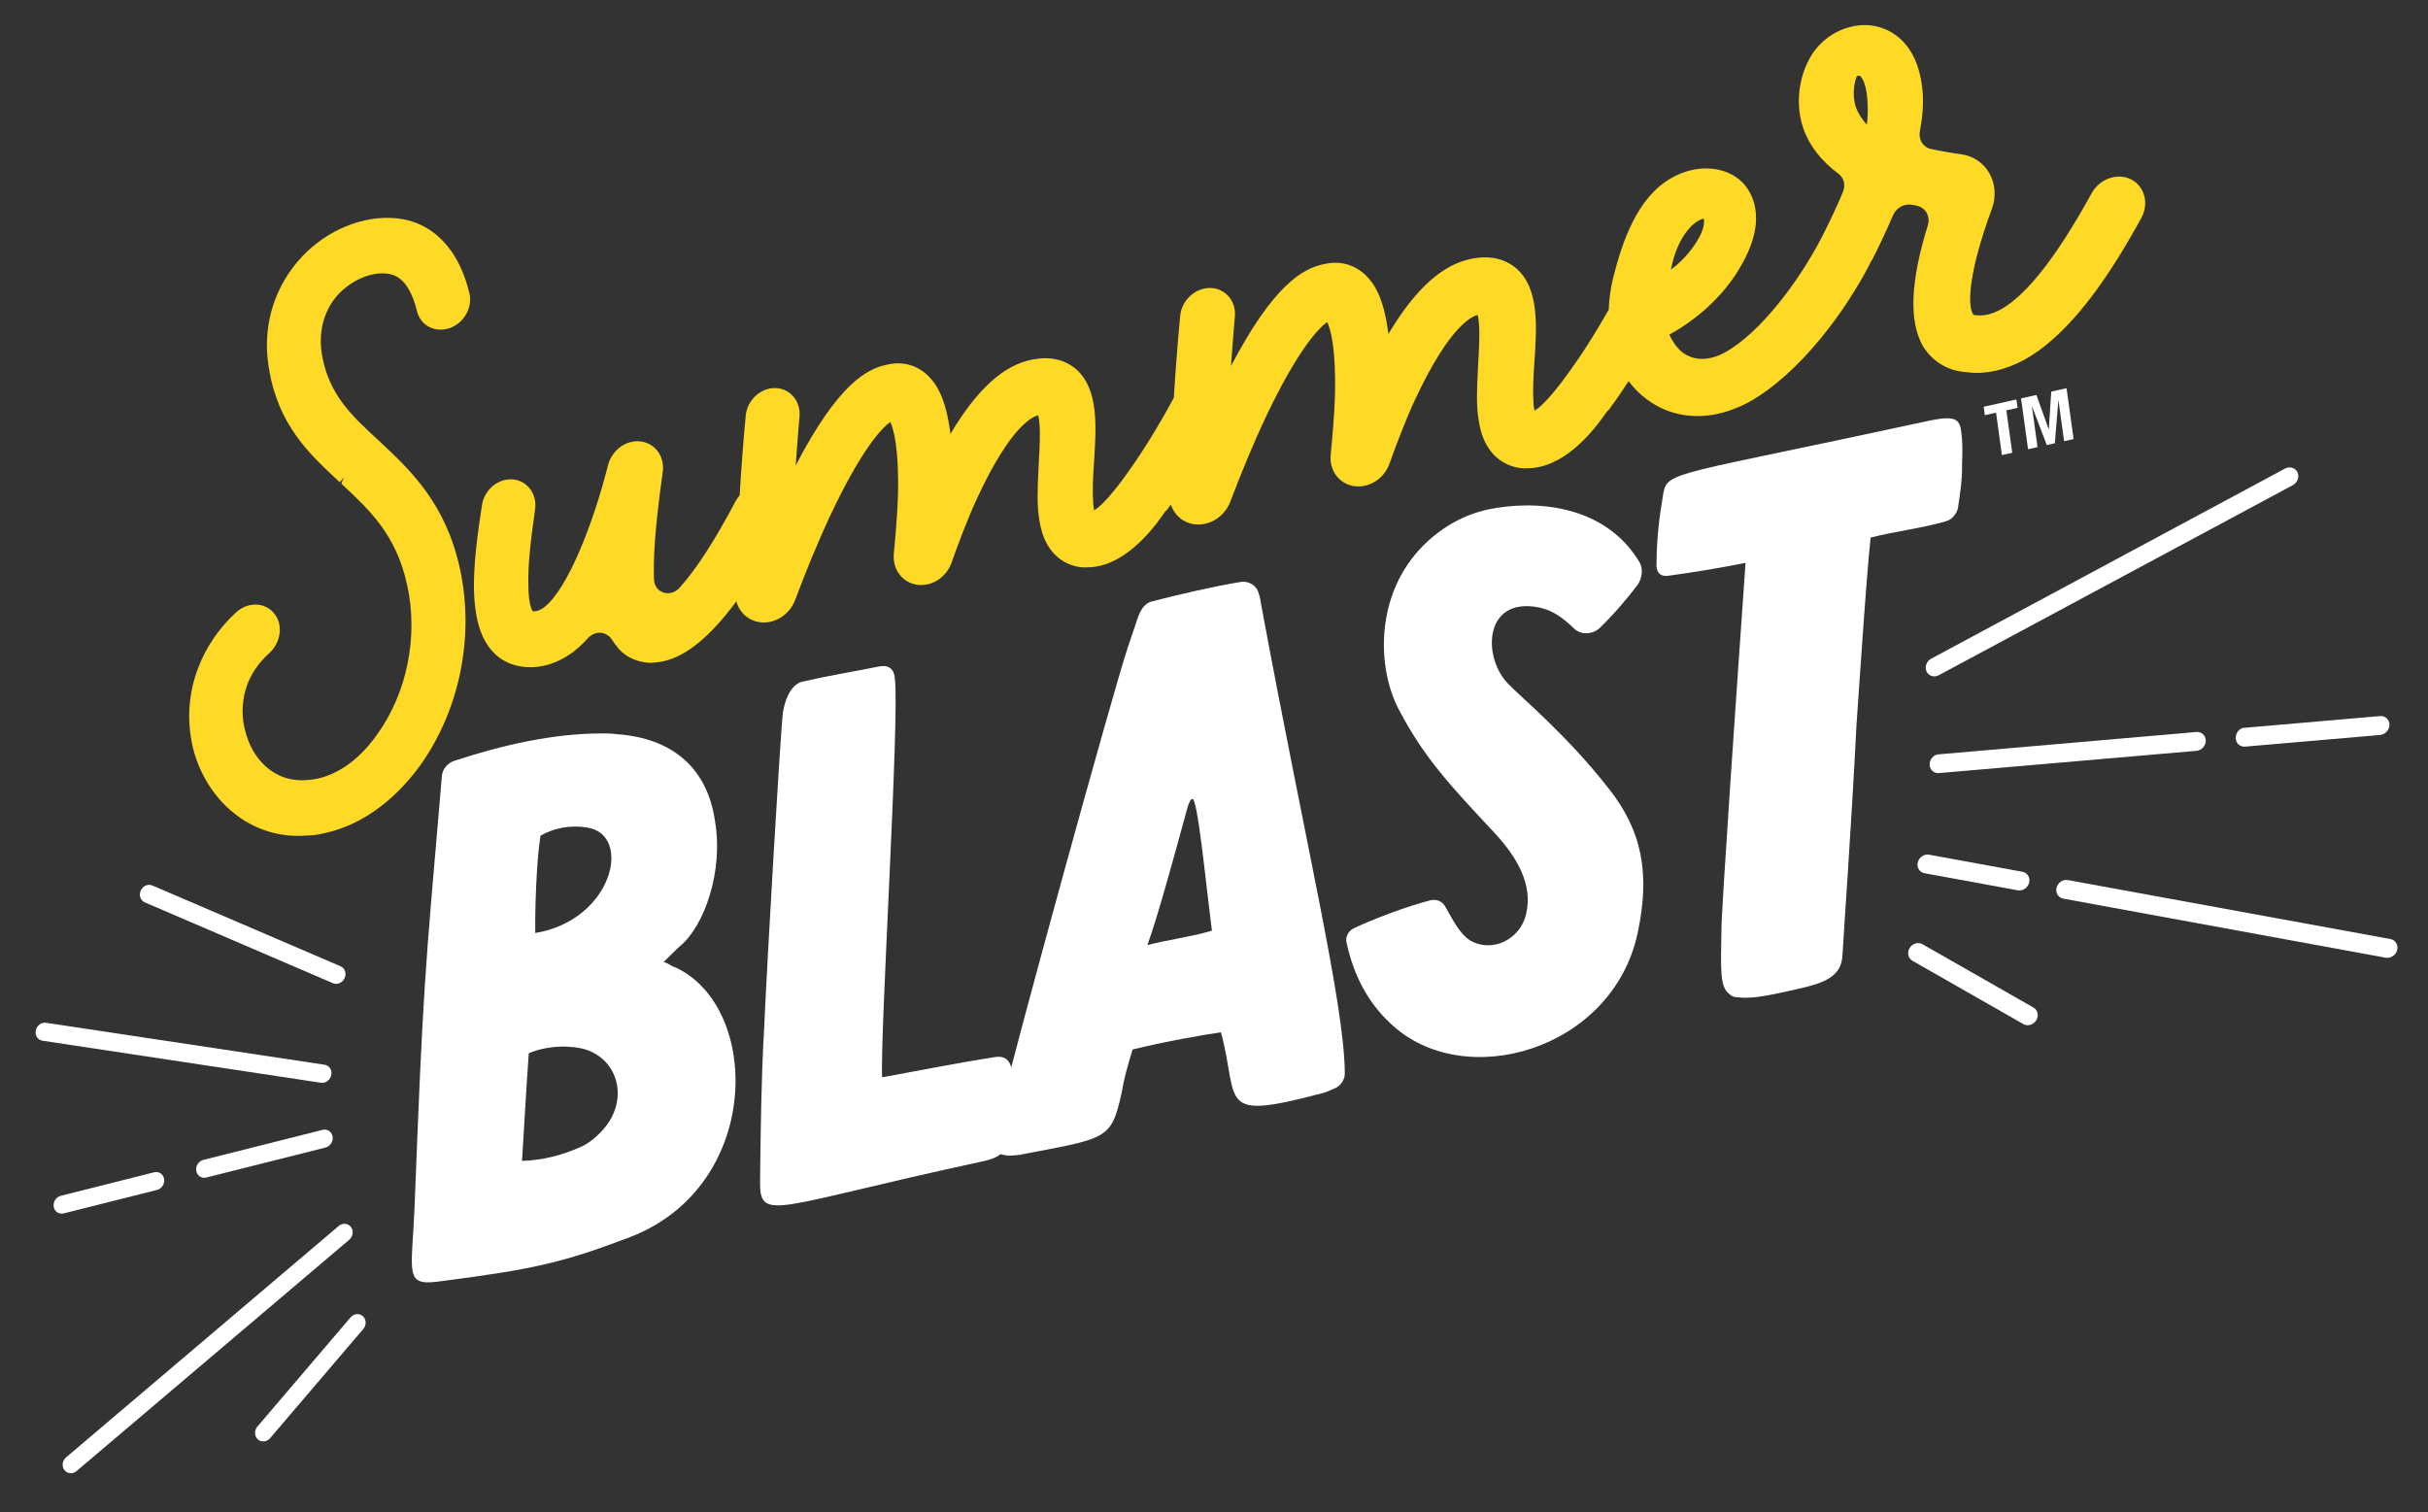 <svg xmlns="http://www.w3.org/2000/svg" id="Layer_1" viewBox="0 0 424.667 264.555"><rect x="0" y="0" width="424.667" height="264.555" fill="#333333" stroke="none"/><defs><style>      .st0 {        fill: #fff;      }      .st1 {        fill: #fed925;      }    </style></defs><g><path class="st0" d="M77.286,135.768c.088-1.25,1.007-2.282,2.152-2.681,8.55-2.786,17.101-4.75,25.673-4.797,1.34-.038,2.565.094,3.794.224,9.008.952,14.856,6.063,16.148,15.104,1.535,8.846-1.945,18.413-6.037,21.803-.834.738-2.005,1.958-2.949,2.857.688.117,1.6.874,2.011.918,15.124,6.898,15.296,38.28-7.883,47.203-11.932,4.532-16.983,5.641-33.6,7.784-5.875.742-4.591-1.446-4.095-12.861,1.512-38.777,1.675-39.497,4.786-75.555l-0-0ZM91.303,203.073c3.72-.14,6.941-.989,10.085-2.37,1.521-.61,3.075-1.91,4.221-3.26,4.257-4.909,2.734-11.825-3.047-13.819-2.524-.802-6.673-.832-10.077.612-.444,6.245-.777,12.33-1.182,18.839l-0-0ZM93.623,163.205c13.609-2.253,17.096-17.29,9.013-18.461-2.878-.442-5.621.046-8.101,1.429-.707,4.405-.98,12.806-.913,17.031v0Z"></path><path class="st0" d="M156.516,118.699c.845,6.832-2.617,62.267-2.226,69.747,6.87-1.249,13.468-2.572,19.718-3.54,4.391-.697,3.083,5.382,2.477,13.507-.295,3.65-2.384,4.246-4.888,4.795-36.759,7.924-38.767,10.834-38.657,3.13.107-8.667.197-17.464.699-26.222.618-13.59,2.626-47.703,3.226-54.852.144-1.822,1.109-5.479,3.466-6.022,4.981-1.142,8.297-1.628,13.176-2.615,1.575-.361,2.853.037,3.008,2.072l-0-0Z"></path><path class="st0" d="M216.712,101.844c1.599-.367,3.104.536,3.45,1.982.231.642.328,1.315.405,1.85,7.894,42.622,14.576,70,14.646,82.053.022,1.107-.665,2.087-1.562,2.563-.781.31-1.546.752-2.48.957-18.542,4.895-14.344,1.626-17.613-10.671-3.098.411-10.309,1.722-15.463,3.003-1.113,3.698-1.469,5.022-1.92,7.606-1.822,8.27-2.558,7.883-17.687,10.788-1.866.271-5.351.618-4.776-2.952.15-.858.974-3.656,1.234-4.681,2.787-11.918,19.687-73.174,22.268-80.961.679-1.956,1.243-3.746,1.926-5.704.508-1.222,1.188-2.211,2.384-2.486,4.898-1.263,10.621-2.578,15.187-3.348h-0ZM200.679,165.313c3.165-.845,7.874-1.478,11.293-2.517-1.155-9.022-2.507-23.258-3.438-23.049-.4.091-.569.819-.777,1.286-5.831,21.514-6.512,22.494-7.078,24.279h-0Z"></path><path class="st0" d="M236.686,162.426c3.746-1.803,9.657-3.955,13.529-4.955.938-.208,1.956.119,2.492.976,1.096,1.842,2.327,4.628,4.324,5.996,4.095,2.433,8.972-.317,9.895-4.559,1.207-5.146-1.55-9.823-5.342-13.994-8.189-8.742-12.451-13.35-16.809-21.548-3.954-7.307-4.43-20.274,4.164-28.923,4.735-4.709,9.671-6.119,12.941-6.596,9.397-1.457,19.759.769,24.943,9.646.581,1.13.369,2.574-.308,3.71-1.757,2.356-4.269,5.3-6.718,7.672-1.232,1.121-3.029,1.246-4.283.275-2.258-2.137-4.146-3.662-7.403-4.035-8.62-.961-8.707,9.086-4.319,13.531,2.291,2.408,10.172,8.853,17.511,18.231,5.954,7.466,7.311,14.986,5.155,25.233-4.294,20.611-30.439,28.143-43.249,15.948-3.985-3.706-6.455-8.434-7.686-14.133-.266-.906.267-1.999,1.163-2.476h0Z"></path><path class="st0" d="M342.99,75.246c.313,2.181.255,3.738.176,6.15.058,2.38-.312,4.715-.668,7.186-.117,1.151-1.077,2.355-2.172,2.604-4.34,1.267-8.933,1.752-13.146,2.852-.374,3.313-1.015,11.604-1.696,21.576-.214,3.418-.525,7.135-.78,11.259-.912,18.151-2.291,36.957-2.426,39.929-.158,4.796-4.147,5.385-11.085,6.906-3.397.745-5.608.954-7.18.741-.697.014-1.144-.173-1.473-.518-1.859-1.267-1.514-4.699-1.457-11.142-.039-3.203,2.696-42.703,4.222-64.333-4.637.916-9.426,1.726-13.686,2.279-1.237.142-2.05-.654-1.879-2.367.056-4.491.442-7.655,1.194-12.166.716-3.799,2.496-3.094,45.209-12.337,5.202-1.195,6.514-.937,6.847,1.38Z"></path></g><g><path class="st0" d="M352.877,71.341l-1.956.439,1.027,7.42-1.806.402-1.025-7.419-1.956.439-.202-1.469,5.716-1.282.203,1.47h0Z"></path><path class="st0" d="M356.173,69.086l2.15,5.993.024-.004.425-6.571,2.676-.6,1.231,8.9-1.659.37-.982-7.105-.026.006-.614,7.461-1.404.313-2.576-6.746-.026.006.982,7.102-1.657.371-1.228-8.892,2.684-.603-0.0 0Z"></path></g><g><path class="st1" d="M67.144,47.825c1.369.076,4.218.233,5.792,6.607.573,2.33,2.801,3.665,5.228,3.102,1.33-.308,2.525-1.188,3.277-2.415.732-1.192.97-2.604.652-3.875-.712-2.847-1.703-5.177-3.027-7.121l-.002-.004c-2.638-3.837-6.391-5.911-10.844-6.001-5.841-.183-12.057,2.765-16.209,7.685-4.387,5.225-6.148,11.853-4.967,18.657,1.611,9.929,7.082,14.989,12.378,19.889l.717-.827-.452,1.071c4.944,4.605,9.62,8.958,11.503,17.67,2.031,8.931.018,18.99-5.258,26.255-3.39,4.804-7.709,7.623-12.089,7.917-6.063.572-9.871-3.928-10.972-8.693-.367-1.284-1.889-7.968,4.186-13.455,1.858-1.678,2.42-4.339,1.336-6.326-.66-1.209-1.815-2.002-3.172-2.174-1.381-.179-2.813.306-3.922,1.325-2.959,2.72-5.245,6.059-6.61,9.648-1.751,4.513-2.069,9.405-.916,14.155,1.099,4.421,3.652,8.507,6.997,11.199,3.651,3.026,8.293,4.456,12.955,4.03.399.012.802-.013,1.202-.062.676-.083,1.343-.232,1.963-.371,6.18-1.378,11.886-5.415,16.508-11.688,7.015-9.766,9.645-22.726,7.024-34.658-2.529-11.382-8.605-17.073-13.959-22.09l-.336-.315c-4.634-4.268-8.633-7.951-9.824-14.951-.781-4.881.936-8.202,2.496-10.109,2.185-2.55,5.516-4.194,8.345-4.074l-0.0 0Z"></path><path class="st1" d="M375.016,34.179c-.357-1.279-1.201-2.29-2.375-2.848l-.001 0c-2.386-1.136-5.449-.017-6.822,2.496-12.045,21.991-18.238,21.473-20.268,21.309-.38-.039-.425-.126-.495-.256-.973-1.64-.687-7.426,3.33-18.352.774-2.102.614-4.373-.44-6.229-1.035-1.822-2.829-3.03-4.922-3.317-1.865-.255-3.644-.564-5.285-.92-1.381-.298-2.216-1.629-1.946-3.097.44-2.373.615-4.363.535-6.085-.44-8.833-5.026-11.413-7.715-12.161-3.787-1.073-8.303.501-10.97,3.812-2.371,2.897-4.083,8.483-2.24,13.916,1.05,3.02,3.129,5.701,6.179,7.971.947.705,1.25,1.982.751,3.178-.968,2.32-2.156,4.872-3.532,7.582l-.379.722c-3.859,7.364-10.529,16.322-16.73,19.752-2.804,1.53-5.481,1.49-7.504-.073-.894-.761-1.648-1.802-2.211-3.044,3.659-2.027,9.411-6.072,12.984-12.851,4.253-7.957,1.247-12.316-.255-13.834-2.992-2.907-8.096-3.187-12.391-.7-5.986,3.394-8.589,11.148-10.19,17.532-.432,1.784-.685,3.631-.755,5.498-2.548,4.483-5.104,8.452-7.619,11.828l-.45.625c-2.869,3.747-4.272,4.867-4.918,5.183-.085-.362-.164-.902-.175-1.703-.143-1.891.004-4.377.166-6.762.421-6.299.854-12.812-3.107-16.359-2.063-1.76-4.676-2.34-7.776-1.748-5.116.934-9.928,5.252-14.651,13.164-.812-6.43-2.536-8.889-4.02-10.314-1.967-1.843-4.527-2.541-7.176-1.908-3.693.722-8.814,3.498-16.342,17.84.2-2.792.421-5.691.685-8.671.239-2.691-1.678-4.925-4.271-4.981-1.282-.026-2.544.466-3.546,1.388-1.007.926-1.629,2.169-1.754,3.498-.427,4.509-.799,9.327-1.108,14.327-2.947,5.428-5.856,10.095-8.672,13.907l-.442.619c-2.817,3.709-4.195,4.816-4.83,5.129-.084-.359-.162-.895-.174-1.689-.143-1.883-0-4.343.158-6.702.406-6.244.825-12.7-3.071-16.221-2.03-1.749-4.598-2.332-7.646-1.748-5.028.916-9.754,5.187-14.391,13.02-.805-6.373-2.502-8.815-3.962-10.231-1.935-1.831-4.457-2.514-7.056-1.904-3.631.708-8.663,3.447-16.051,17.651.194-2.767.409-5.64.666-8.594.232-2.667-1.656-4.885-4.206-4.945-1.261-.028-2.498.455-3.483,1.367-.988.916-1.599,2.147-1.723,3.467-.409,4.42-.766,9.11-1.06,13.949-.238.265-.487.586-.689.969-3.612,6.854-6.908,11.951-9.797,15.155-.774.858-1.834,1.18-2.831.861-.999-.323-1.619-1.189-1.663-2.315-.031-.843-.041-1.81-.018-2.919.108-4.968.884-11.092,1.55-15.873.375-2.704-1.348-5.049-3.943-5.337-2.502-.273-4.971,1.553-5.63,4.165-2.553,10.096-7.026,21.719-11.232,24.909-.83.576-1.361.657-1.923.669-.287-.353-.792-1.831-.773-4.709-.105-3.345.395-7.684,1.178-13.175.374-2.627-1.353-4.96-3.847-5.199-1.245-.12-2.496.28-3.527,1.125-1.035.848-1.717,2.039-1.921,3.354-.747,4.816-1.498,10.343-1.404,14.842.097,3.404.589,6.036,1.502,8.046,1.356,3.011,3.584,4.806,6.628,5.333,1.309.229,2.763.19,4.096-.112,1.734-.39,3.328-1.129,5.053-2.35.88-.671,1.764-1.495,2.63-2.449.602-.664,1.385-1.006,2.193-.969.851.041,1.607.503,2.076,1.265.221.361.459.692.665.936,1.287,1.825,3.283,2.885,5.896,3.065.458-.025.925-.05,1.425-.112.317-.04.648-.095.998-.174,4.018-.905,8.2-4.341,12.735-10.481.526,1.974,2.128,3.431,4.229,3.671,2.541.287,5.089-1.349,6.049-3.9,1.976-5.268,3.987-10.125,5.977-14.425,5.785-12.34,9.362-15.791,10.672-16.716.543,1.169,1.548,4.502,1.334,12.933-.103,3.221-.45,7.274-.722,10.107-.259,2.707,1.476,5.041,4.038,5.43,2.543.384,5.144-1.267,6.051-3.84,1.135-3.211,2.846-7.807,4.563-11.462,5.935-12.741,9.772-14.158,10.604-14.332.075.295.166.803.229,1.645.142,1.875-.003,4.39-.142,6.841l-.062,1.342c-.141,2.929-.286,5.959.195,8.639,1.133,7.139,6.049,8.026,7.573,8.131,1.093.029,2.02-.049,2.923-.255,5.797-1.306,10.161-7.575,11.454-9.468l.448-.464c.197-.265.392-.536.586-.808.593,1.873,2.177,3.234,4.229,3.465,2.583.285,5.179-1.372,6.156-3.946,2.024-5.338,4.076-10.24,6.094-14.564,5.896-12.459,9.538-15.947,10.87-16.884.552,1.179,1.57,4.542,1.345,13.044-.11,3.268-.466,7.349-.744,10.199-.267,2.732,1.496,5.084,4.102,5.471,2.593.379,5.232-1.288,6.16-3.885,1.155-3.24,2.9-7.879,4.651-11.573,6.049-12.866,9.954-14.303,10.8-14.48.075.298.168.81.231,1.658.139,1.883-.007,4.405-.151,6.904l-.064,1.355c-.146,2.956-.297,6.011.188,8.715,1.147,7.196,6.147,8.084,7.696,8.188,1.108.025,2.052-.055,2.974-.264,5.897-1.328,10.342-7.661,11.658-9.573l.46-.471c1.068-1.441,2.17-3.037,3.409-4.946.884,1.199,1.893,2.224,3.01,3.049,3.539,2.757,8.067,3.701,12.737,2.641,1.692-.381,3.487-1.06,5.207-1.974,9.117-5.062,17.171-16.278,21.299-24.351l.093-.245c.118-.147.24-.321.347-.53,1.219-2.403,2.441-5.016,3.533-7.561.588-1.373,2.021-2.155,3.412-1.863l.756.155c.752.149,1.368.594,1.735,1.253.363.649.432,1.423.199,2.179-3.029,9.782-3.329,16.654-.902,21.053,1.656,2.736,4.34,4.375,7.482,4.606,1.716.257,3.447.179,5.319-.241,3.392-.761,6.621-2.531,9.863-5.402,5.076-4.437,10.172-11.41,15.583-21.32.682-1.248.858-2.646.497-3.935l0.0 0ZM326.665,18.521c.046.985-.001,2.077-.143,3.296-.925-1.052-1.556-2.05-1.888-2.979-.922-2.678-.013-5.2.105-5.442.053-.046.128-.107.196-.165l.367.037c.271.133,1.297,1.408,1.363,5.254h-0ZM292.25,47.137c1.089-5.661,3.957-8.556,5.725-8.889l.012-.002c.596,2.439-3.18,7.192-5.736,8.891h-0Z"></path></g><path class="st0" d="M56.515,189.404c-.129.015-.259.014-.39-.007l-48.704-7.354c-.818-.123-1.339-.924-1.164-1.79.176-.868.984-1.479,1.797-1.345l48.713,7.338c.827.124,1.353.93,1.176,1.801-.15.733-.75,1.278-1.428,1.357l-0.0 0Z"></path><path class="st0" d="M58.959,172.085c-.247.029-.497-.002-.735-.105l-32.901-14.138c-.755-.325-1.071-1.248-.704-2.064.365-.816,1.274-1.218,2.033-.887l32.912,14.13c.761.327,1.078,1.254.709,2.072-.254.563-.769.926-1.313.991v0Z"></path><path class="st0" d="M10.951,212.285c-.75.087-1.425-.417-1.558-1.199-.146-.848.406-1.704,1.231-1.912l16.319-4.11c.831-.218,1.614.31,1.759,1.164.146.85-.408,1.708-1.236,1.916l-16.321,4.105c-.065.017-.131.03-.195.037h-0Z"></path><path class="st0" d="M35.893,206.011c-.755.087-1.433-.417-1.566-1.202-.146-.85.409-1.71,1.239-1.918l20.835-5.248c.842-.216,1.625.31,1.771,1.166.147.853-.412,1.715-1.245,1.924l-20.837,5.241c-.066.017-.132.03-.196.037v-0Z"></path><path class="st0" d="M12.545,257.696c-.482.053-.968-.135-1.279-.544-.504-.666-.37-1.662.298-2.23l47.669-40.462c.673-.576,1.639-.502,2.145.166.51.666.373,1.671-.303,2.244l-47.688,40.455c-.253.216-.548.338-.842.371l-0.0 0Z"></path><path class="st0" d="M46.204,252.129c-.397.044-.799-.071-1.111-.355-.615-.558-.647-1.56-.071-2.234l16.281-19.087c.579-.681,1.551-.779,2.166-.219.618.558.65,1.562.071,2.239l-16.289,19.087c-.283.332-.662.526-1.047.568h-0Z"></path><path class="st0" d="M338.513,118.295c-.644.078-1.27-.234-1.552-.837-.37-.795-.007-1.797.813-2.239l61.872-33.247c.828-.443,1.81-.162,2.189.64.375.8.006,1.812-.826,2.259l-61.888,33.231c-.198.105-.403.169-.608.194l0.0 0Z"></path><path class="st0" d="M416.332,128.558c-.019.002-.038.005-.057.005l-23.578,2.037c-.91.079-1.654-.596-1.66-1.506s.704-1.845,1.638-1.792l23.579-2.045c.915-.079,1.663.597,1.669,1.509.005.894-.702,1.685-1.591,1.792h-0Z"></path><path class="st0" d="M384.219,131.332c-.019.002-.038.004-.056.005l-45.022,3.891c-.9.078-1.635-.593-1.642-1.498-.008-.906.723-1.772,1.618-1.78l45.024-3.907c.909-.079,1.652.595,1.658,1.505.007.89-.696,1.679-1.579,1.785l-0.0 0Z"></path><path class="st0" d="M417.733,167.536c-.159.018-.321.014-.483-.016l-56.376-10.328c-.874-.161-1.4-1.017-1.173-1.913.225-.896,1.114-1.498,1.997-1.331l56.389,10.31c.885.162,1.417,1.025,1.187,1.926-.188.736-.828,1.271-1.539,1.353Z"></path><path class="st0" d="M353.386,155.749c-.157.018-.316.015-.477-.015l-16.309-2.989c-.87-.16-1.393-1.014-1.168-1.908.224-.894,1.105-1.498,1.987-1.329l16.313,2.983c.873.16,1.399,1.016,1.172,1.912-.184.731-.816,1.263-1.517,1.346l-0-0Z"></path><path class="st0" d="M354.838,179.323c-.323.037-.655-.022-.949-.189l-19.396-11.076c-.757-.432-.976-1.429-.489-2.227.489-.798,1.496-1.094,2.251-.663l19.404,11.073c.76.434.98,1.433.491,2.232-.301.49-.797.791-1.312.85l0-0Z"></path></svg>